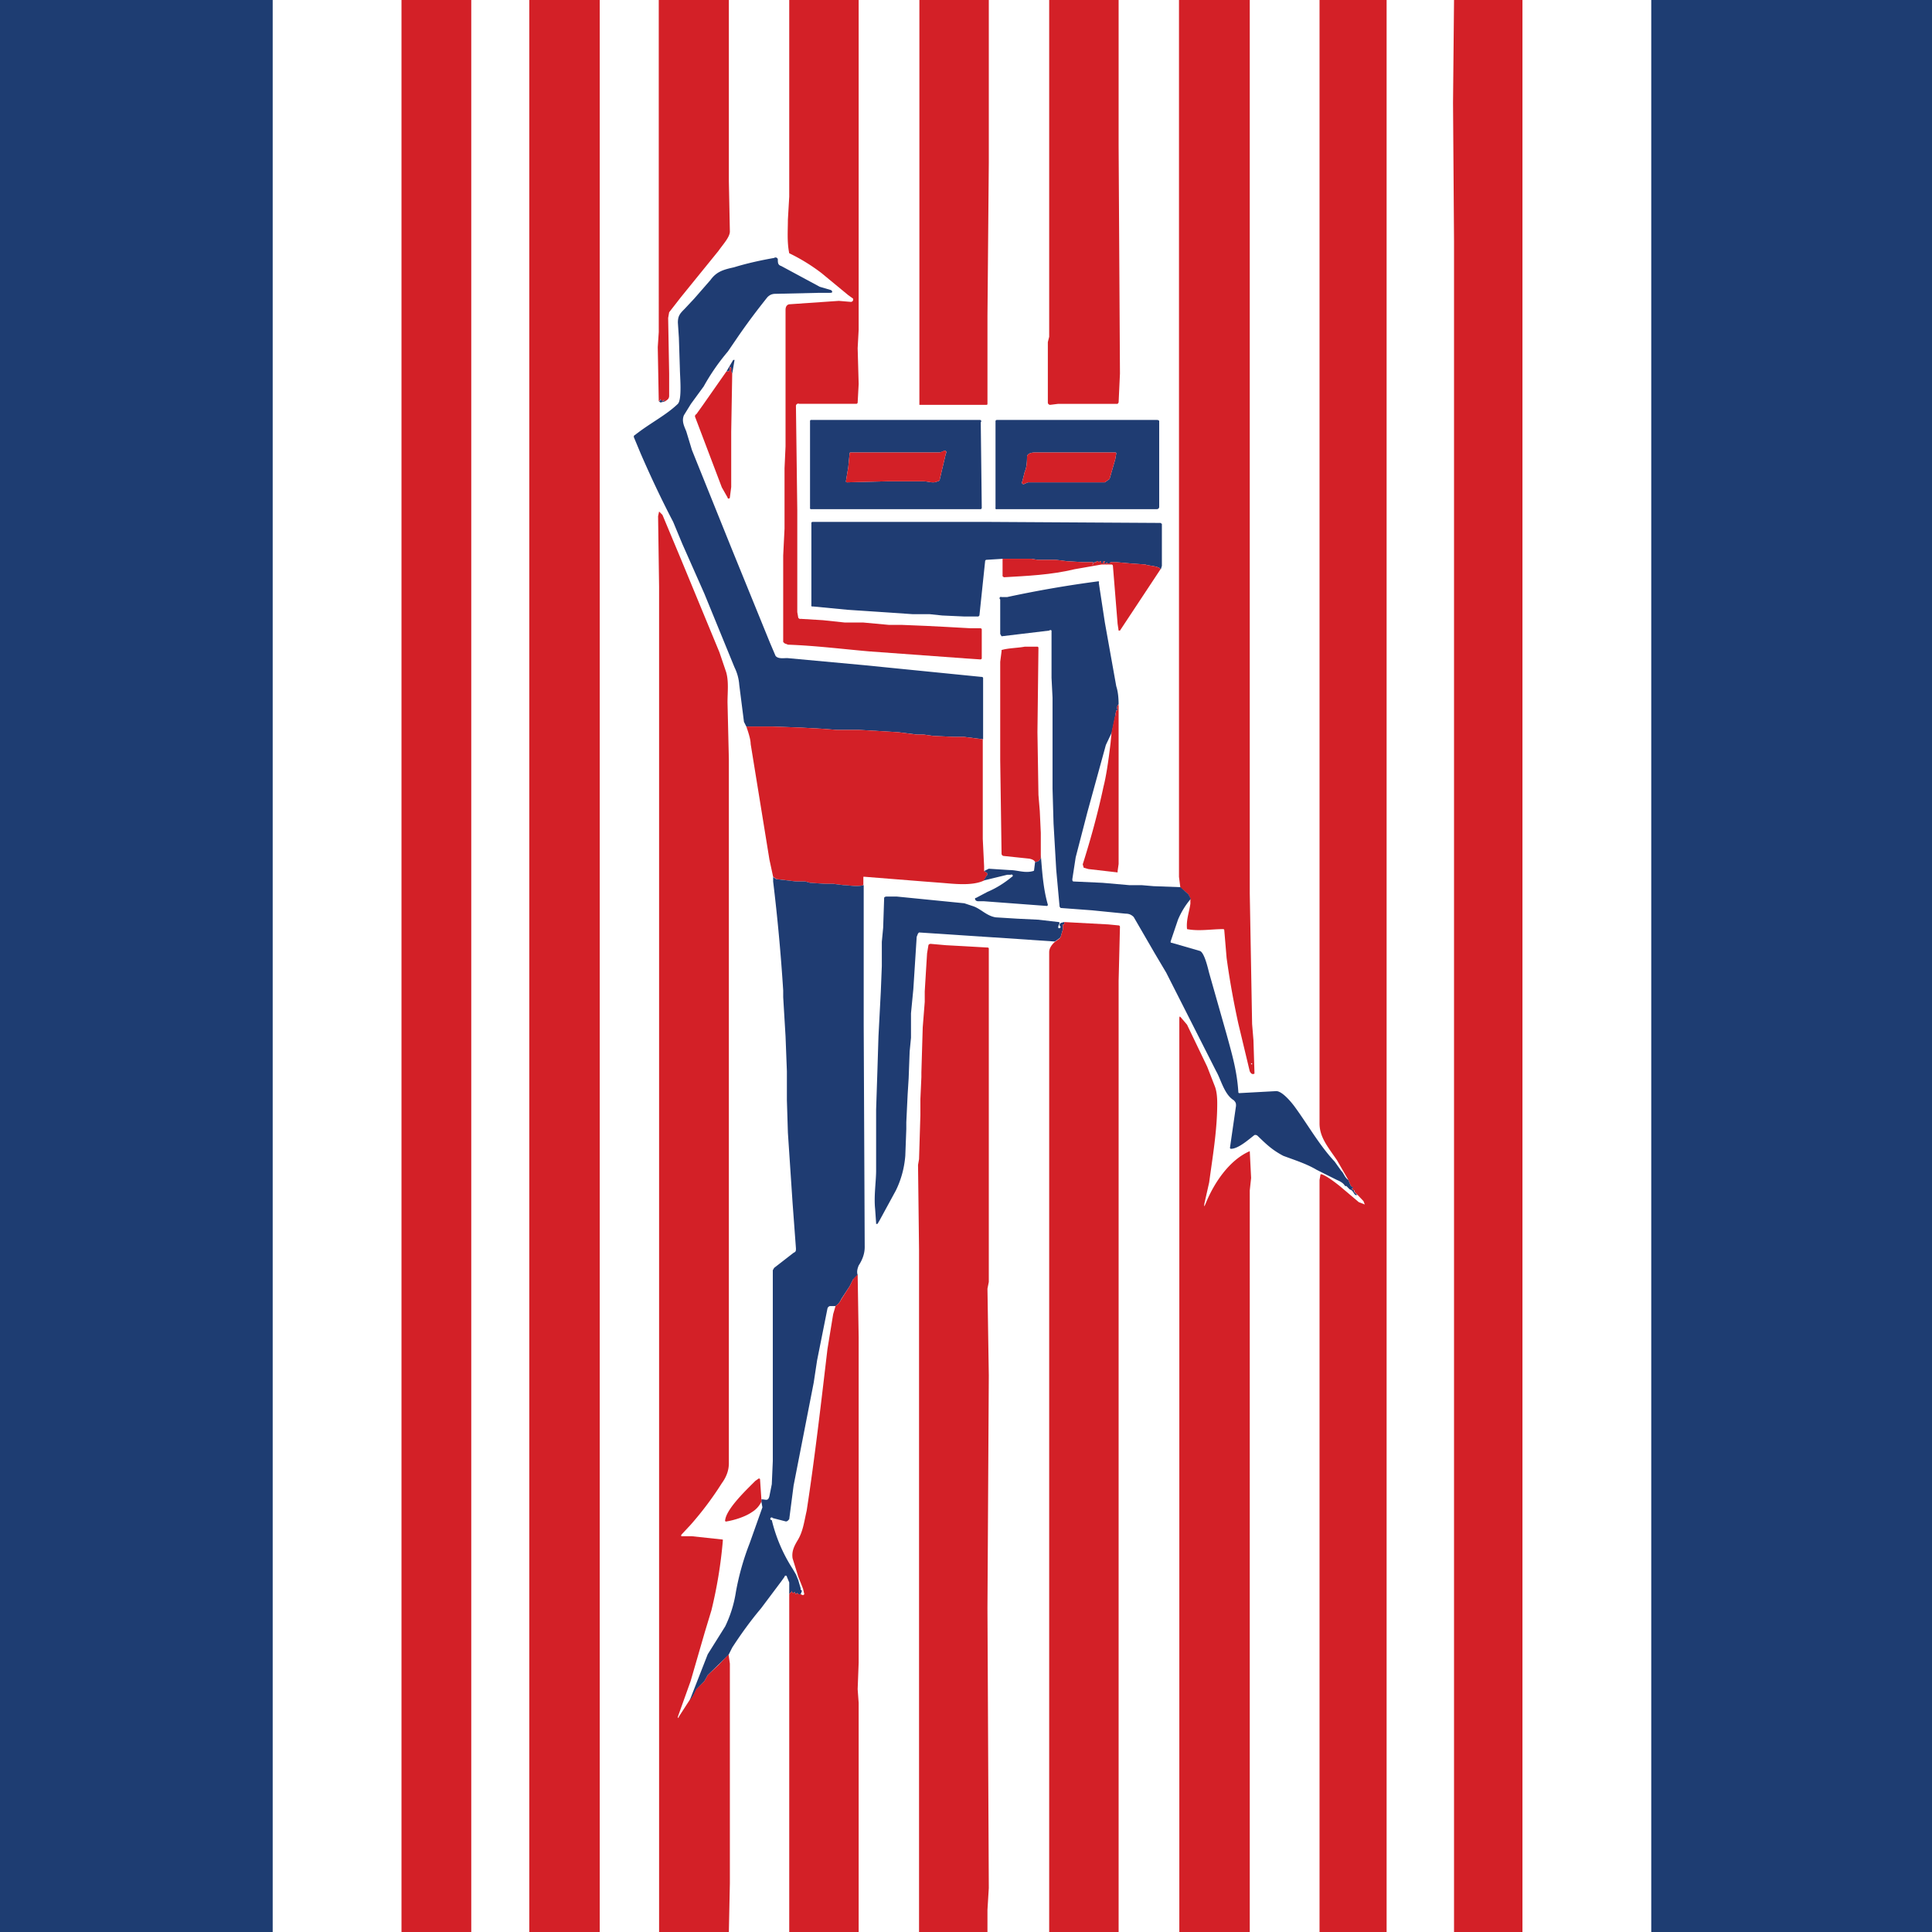 <svg xmlns="http://www.w3.org/2000/svg" xml:space="preserve" viewBox="0 0 576 576"><path fill="#1E3D72" d="M0 0h576v576H0V0z"/><path fill="#FFF" d="M81.3 0h411v576h-411V0z"/><path fill="#D32027" d="M119.7 0h20.8v576h-20.8V0zm38.1 0h21v576h-21V0zm38.7 0h20.8v54.1l.3 14.9c0 1.7-2 3.8-3.4 5.8L203 88.6l-3.5 4.5-.3 1.7.3 16.6v6.6c0 1-.7 1.3-1.3 1.7h-.4l.4-.4h-.4l-.3.4-.4-.4-.3-.3v.3l-.4.4-.3-16.2.3-4.5V0zm38.8 0H256v98.3l-.3 5.5.3 10.7-.3 5.5c0 .2-.2.4-.4.4h-17a.7.7 0 0 0-1 .7l.4 31v30.4l.3 1.7c.2.2.4.4.7.3l6.6.4 6.6.7h5.5l7.6.7h3.8l7.3.3 5.9.3 7.2.4h2.8c.3 0 .6 0 .7.3v8.7c0 .1-.2.3-.4.3l-4.4-.3-28.8-2.1c-8-.7-15.9-1.7-24.2-2l-1-.4-.4-.4v-25.8l.4-8v-18l.3-6.5V92.4c0-1.1.5-1.7 1.4-1.7l14.5-1 3.5.3a.7.7 0 0 0 .7-1l-1.4-1-8-6.6a55.6 55.6 0 0 0-9.6-5.9c-.7-3.4-.4-6.9-.4-10l.4-6.9V0z"/><path fill="#D32027" d="M274 0h20.8v48.3l-.4 45.9v26.2c0 .2-.1.3-.3.3h-20V0zm38.8 0h20.7v43.1l.4 68.3-.4 8.6-.3.4h-17.7l-2.4.3a.7.7 0 0 1-.7-.7v-18l.4-1.6V0zm38.7 0h21.1v266.3l.7 39 .4 4.8.3 9.6v.4c-.7.3-1 0-1.4-.7l-3.4-14.2c-1.4-6.4-2.6-13-3.5-19.6l-.7-8.3c0-.2-.2-.3-.3-.3-3.5 0-7.3.7-10.8 0-.3-2.8.7-5.2 1-7.6V268l-.6-1.4-2.4-2-.4-3.2V0zM373 317.3h.3v-.3h-.3v.3zM393.4 0h20v576h-20V351.8l.3-1.7h.4c1.7.7 3.4 2 5.2 3.4l5.8 4.9 1.8.7-.4-1-1.7-1.8-1-1v-.4l-.7-.3v-.4h.3v-.3h-.3l-.4-.4-.3-.7-.4-1-3.4-5.9c-2.8-4.1-5.2-6.9-5.2-11V0zm40.1 0h20.4v576h-20.4V72l-.3-41.3.3-30.7z"/><path fill="#1F3C72" d="m293 220.4-5.5-.7h-2.8l-6.5-.3-2.8-.4h-2l-5.6-.7-4.9-.3-6.9-.4h-6.5l-3.9-.3-7.2-.4-8.3-.3h-7.6l-.7-1.4-1.4-11a14 14 0 0 0-1.4-5.2l-9-22-6.6-14.9-2.7-6.5c-3.5-6.7-6.7-13.5-9.7-20.4l-2-4.8c-.1-.3 0-.6.3-.7 4.4-3.5 9.3-5.9 12.8-9.3 1.3-1.4.6-8.3.6-10.4l-.3-9.3-.3-4.5c0-2 .6-2.7 2-4.1L207 89l4.8-5.5c1.8-2.5 3.8-3.1 7-3.8 3.9-1.2 8-2.1 12-2.8a.7.7 0 0 1 1.1.4c0 1 0 1.7 1 2l11.5 6.2 3.4 1c.5.5.4.8-.3.8h-3.1l-13.2.3c-1 0-1.7.3-2.4 1-3.2 4-6.2 8-9 12.1l-2.8 4.1a64.4 64.4 0 0 0-7.2 10.4l-3.8 5.2-2.1 3.4c-.7 1.7 0 3.1.7 4.8l1.7 5.6 11.8 29.3 11.4 28 1.7 4c.7 1 2.4.7 3.5.7l22.8 2.1 35 3.5c.2 0 .5 0 .6.3v18.3z"/><path fill="#1F3C72" d="m218.3 111.4-.3-.7v-1l-.4-.4v.4c0 .9-.3 1.2-1 1l2-3.4h.4l-.7 4.1z"/><path fill="#D32027" d="m218.3 111.4-.3 17.3v16.5l-.4 3.1a.3.3 0 0 1-.7 0l-1.7-3-8-21.1c0-.3.1-.6.4-.7l2-2.8 7-10c.7.2 1-.1 1-1v-.4l.4.4v1l.3.7z"/><path fill="#1F3C72" d="m198.2 119.7-1.3.3-.4-.3.4-.4v-.3l.3.3.4.4.3-.4h.3l-.3.4h.3zm147.4 5.8v25.6c0 .4-.3.7-.7.7h-47.7a.3.3 0 0 1-.4-.4v-25.9c0-.1.2-.3.4-.3h47.7c.3 0 .6.1.7.3zm-16.2 18.3 1.4-1 1.7-5.9.3-1.7c0-.2-.1-.3-.3-.3h-23.9c-1 0-2.4.3-2.4 1.3 0 1.9-.2 3.4-.7 4.5l-.7 2.8c-.2.2-.2.5 0 .7.2.2.5.2.7 0l1-.4h22.9zm-87.6-18.6H292c.2 0 .4 0 .5.2.1.2 0 .4-.1.5l.3 25.5c0 .2-.2.4-.3.4h-50.6a.3.3 0 0 1-.3-.4v-25.9c0-.1.1-.3.3-.3zm10.4 18.3c0 .2.2.3.4.3l11.7-.3h11.1c1.4 0 2.8.7 4.1 0 .4 0 .7-.3.7-.7l1.8-7.6c.2-.2.2-.5 0-.7a.5.5 0 0 0-.7 0l-1 .4h-26.7c-.2 0-.3.1-.3.3l-.4 4.1-.7 4.2z"/><path fill="#D32027" d="m252.2 143.5.7-4.2.4-4.1c0-.2.1-.3.3-.3h26.6l1-.4c.3-.2.6-.2.8 0 .2.2.2.5 0 .7l-1.8 7.6c0 .4-.3.7-.7.7-1.3.7-2.7 0-4.1 0h-11l-11.8.3a.3.3 0 0 1-.4-.3zm78.6-.7-1.4 1h-22.9l-1 .4c-.2.2-.5.2-.7 0a.5.5 0 0 1 0-.7l.7-2.8c.5-1.1.7-2.6.7-4.5 0-1 1.4-1.3 2.4-1.3h23.9c.2 0 .3.1.3.3l-.3 1.7-1.7 5.9zM205.5 507l1-1.4 1-2 2.5-2.4 1-1.8 3.2-3 3-3.2.4 2.8v65.5l-.3 14.5h-20.8V174.9l-.3-21 .3-1.4c0-.3 0-.3 0 0l1 1 5.6 13.4 11.4 27.6 2 5.9c.8 2.8.4 5.9.4 9l.4 16.9v210c0 2-.7 4-2.1 5.9a97.2 97.2 0 0 1-9.3 12.4l-2.8 3v.4h3.1l9.3 1v.4a136 136 0 0 1-3.4 20.7l-2 6.6-4.2 14.5-3.8 10.6v.4c.1 0 .3-.2.3-.4l3.1-4.8z"/><path fill="#1F3C72" d="M346 169.7c-.4-1-3.8-1-4.5-1.4l-4.2-.3-4.5-.4h-1.7l-.3.4h-.7v-.4h.3-.3l-.4.4h-.7l.4-.4v-.3h-.4l-.3.7a.3.3 0 0 1-.4-.4v-.3h-.3l-.4.3-.3-.3h-.4v.3h-.3c-.5 0-.7.3-.7.7h-.3l.3-.3v-.4h-3.1l-4.8-.3-3.2-.4h-5.5l-1.7-.3h-8.7l-4.8.3c-.2 0-.4.2-.4.4l-1.7 16.2-.3.3h-4.2l-6.6-.3-3.8-.4H272l-19.3-1.3-10.4-1a.3.3 0 0 1-.4-.4v-24.5c0-.2.2-.3.4-.3h52.6l50.1.3h1l.4.3v12.5l-.3 1z"/><path fill="#D32027" d="M346 169.7 333.9 188h-.4l-.3-2-1.4-17.3c0-.2-.2-.4-.4-.4h-3l-8 1.4c-7 1.7-14.2 2-21.1 2.4l-.4-.3v-5.2h8.7l1.7.3h5.5l3.1.4 4.9.3h3.1v.4l-.3.3h.3c0-.4.2-.7.7-.7h.3v-.3h.4l.3.3.4-.3h.3v.3c0 .2.2.4.4.4l.3-.7h.4v.3l-.4.4h.7l.4-.4h.3-.3v.4h.6l.4-.4h1.7l4.5.4 4.2.3c.7.4 4.1.4 4.5 1.4z"/><path fill="#1F3C72" d="M333.5 210c-.4.3-.6.9-.3 1.8h-.4l-.3 1.4h.3l-.3.3-1 4.8-1.8 3.8-5.5 20-3.5 13.5-1 6.5c0 .3 0 .6.3.7l8.7.4 8 .7h3.7l3.5.3 8 .3 2.4 2.1.7 1.4a23.7 23.7 0 0 0-3.8 6.2l-2.1 6.2c-.2.5-.1.7.3.7l8.3 2.4c1.4.4 2.5 5.5 2.8 6.6l5.2 18.3c1.7 6.2 3.1 11 3.5 17.2 0 .2.1.3.3.3l11-.6c1.8 0 4.6 3.4 5.6 4.8 3.8 5.2 7.3 11.4 11.8 16.2l2 2.8c.7.6 1 2 2.1 2.7l.4 1 .3.7.4.4h.3v.3h-.3v.4l.6.3v.4l1 1h-.6c-.7-.7-.7-1.4-1.7-1.7l-1-1h-.4c-.4-.8-1.4-1.4-2.4-1.8l-6-3c-3-1.8-6.5-2.9-10-4.2-3.4-1.8-5.1-3.5-7.6-5.9a1 1 0 0 0-1-.3c-1.7 1.3-4.8 4.1-7 4.1a.3.3 0 0 1-.3-.3l.4-2.8 1.4-9.7c0-.7 0-1-.7-1.7-2.8-1.7-3.8-6.2-5.2-8.6L347.7 290l-3.5-5.9-6.2-10.7c-.7-.7-1.4-1-2.4-1l-10-1-9.4-.7-.3-.4-1-11-.8-13.8-.3-10.4V208l-.3-5.9V188c-.1-.2-.5-.2-.7 0l-14.2 1.7-.4-.7v-10.3a.4.4 0 0 1-.1-.6c0-.1.3-.2.5-.1h1.7a338.2 338.2 0 0 1 27.2-4.7c.2.1.2.3.1.5l1.8 11.8 3.4 19c.5 1.5.7 3.4.7 5.5z"/><path fill="#D32027" d="M310.3 254.9v1l-.3.4c-.2.4-.7.7-1.4.7-.2-.5-.8-.8-1.7-1l-7.6-.8a.7.7 0 0 1-.7-.7l-.4-27.9v-29.3l.4-3.1v-.4c2-.6 4.8-.6 6.9-1h3.8c.2 0 .3.2.3.4l-.3 25.1.3 18.7.4 4.8.3 6.5v6.6zm23.2-44.8v47.5l-.3 2.1v.4l-8.7-1-1.4-.4-.3-1c2.4-7.6 4.5-15.2 6.2-23.2.7-2.7 1.4-7 2.1-13l.3-3.2 1-4.8.4-.3h-.3l.3-1.4h.4c-.3-1-.1-1.5.3-1.7zM293 220.4v29.7l.4 8.2v1.4l.7.4.3.3v.4l-.3.3-.7 1.4c-3.5 1.7-9 1-12.8.7l-5.2-.4-17.6-1.4h-.4v2.5c-2 .6-4.1 0-5.9 0l-3-.4H246l-4.5-.3-1.4-.4h-2.8l-2.4-.3-3.4-.4-1-.7-1.1-5.1-5.6-34.5c0-1-.4-2.7-1.3-5.2h7.6l8.3.3 7.2.4 3.8.3h6.6l7 .4 4.8.3 5.5.7h2.1l2.8.4 6.5.3h2.8l5.5.7z"/><path fill="#1F3C72" d="M310.3 254.9c.4 4.8.7 10 2.1 14.8 0 .2-.1.4-.3.4l-18.7-1.4h-1.7c-.7 0-1-.4-1-.7 0-.2 0-.3.3-.3l3.4-1.8c2.6-1.1 5-2.6 7.3-4.5.2 0 .3-.3.2-.5s-.4-.2-.6-.1h-1l-7 1.7.8-1.4.3-.3v-.4l-.3-.3-.7-.4 1.4-.7 6.2.4c2.4 0 4.5 1 7 .3.1 0 .3-.1.3-.3l.3-2.4c.7 0 1.2-.3 1.4-.7l.3-.4v-1zm-79.9 6.5 1 .7 3.5.4 2.4.3h2.8l1.4.4 4.5.3h2.4l3.1.4c1.8 0 3.8.6 6 0v41.7l.3 66.2c0 2-.7 3.8-1.8 5.5-.4 1-.6 1.9-.3 2.8l-1 1-.4.4-1 2-2.5 3.8c-.4 1-1 1.6-1.7 2.1h-1.7a1 1 0 0 0-.7.7l-3.1 15.5-1 6.6-6 30.7-1.3 10c-.3.4-.6.7-1 .7l-3.9-1a.4.4 0 1 0-.3.6 47 47 0 0 0 6.2 14.5l1 1.7.7 1.7.4 1.4.3 1v.4l.4.4-.4 1h-.7l-.3-.4-.4.4-.3-.4v-.3l-.4.3h-.3l-.3-.6v.3l-.4.3-.3.4v-3.5l-.7-1.7a.3.3 0 0 0-.7 0l-1 1.4-6 8c-3.2 3.8-6 7.7-8.6 11.7l-1 2-3.1 3.1-3.2 3.1-1 1.8-2.4 2.4-1 2-1 1.4 2.7-6.9 2.7-6.9 5.2-8.3a36 36 0 0 0 3.2-10.3c.9-5 2.3-9.9 4.1-14.5l3.8-10.7-.3-1.7v-.7c1.3 0 2 .7 2.4-1l.7-3.5.3-6.9v-56.9l.4-.7 5.8-4.5c.7-.3.7-.6.7-1.3l-1-13.5-1.4-21-.3-9.7v-8.6l-.4-10.4-.7-11.7v-2c-.7-11-1.7-21.8-3-32.5v-1.4zm86.9 13.5v.7h-.4v1.4l-.7 2.4-.3.3-1.4 1-4.5-.3-4.2-.3L274 278l-.3.3-.4 1-1 15.6-.4 4.1-.3 3.1v7.3l-.4 4.1-.3 8-.3 4.8-.4 8.3v2l-.3 8c-.3 3.6-1.2 7-2.8 10.3l-4.9 9-.6 1h-.4v-.3l-.3-4.2c-.4-3.8.3-8.2.3-11.4v-18.2l.4-12.1.3-9.7.7-13.4.3-7.6v-7.2l.4-4.2.3-9c.2-.2.4-.3.7-.3h3.1l20.1 2 2.4.8c2.4.7 4.2 3 7 3.4l6.5.4 6.2.3 6 .7c.1 0 .3.1.3.3l-.4 1c-.2 0-.2 0 0 0v.4a.4.4 0 0 0 .7-.3l-.3-.4v-.3l.3-.4 1-.3z"/><path fill="#D32027" d="m317.3 274.9 13.1.7 3.1.3c.2 0 .4.2.4.4l-.4 16.2V576h-20.7V283.9c0-1 .5-2 1.7-3.1l1.4-1 .3-.4.7-2.4v-1.4h.4v-.7zM294.4 576H274V372.5l-.3-25.2.3-1.7.4-13.1v-4.8l.3-6.6v-1.4l.4-13.4.6-7.6v-3.1l.4-6.6.3-4.8.4-2.4c.1-.3.4-.4.7-.4l4.5.4 5.5.3 7 .4c.1 0 .3.1.3.3v99.4l-.4 2 .4 25.9-.4 69.3.4 83.5-.4 6.5v6.6zm78.2 0h-21V303.9c0-1 .1-1 .6-.4l1.7 2 6 12.5 2.3 5.9c.5 1.3.7 3 .7 5.1 0 8-1.4 16-2.4 23.5l-1.4 6.2c-.2 1.2-.1 1.2.4 0 2.4-5.9 6.9-12.8 13.1-15.5 0-.2 0-.2 0 0l.4 8-.4 3.7V576zM255.7 380l.3 18.7v97l-.3 7.9.3 4.1V576h-20.7V475.3l.3-.4.4-.3v-.4l.3.7h.3l.4-.3v.3l.3.4.4-.4.3.4h.7l.7.3.4-.3-.4-1.7-1.4-3.5-.3-1-1.4-4.5c-.3-2 .4-3.5 1.4-5.2 1.7-2.7 2-5.5 2.8-9 2.4-15.5 4.5-33.8 6.2-48.2l1.7-10.4.7-2.4c.7-.5 1.3-1.1 1.7-2l2.5-3.9 1-2 .3-.4 1-1zM227 447v.7a7.3 7.3 0 0 1-2.8 3.1c-2 1.4-5.2 2.4-7.6 2.8a.3.3 0 0 1-.4-.4c.4-3.4 6.3-9 9-11.7l1-.7c.3 0 .4.1.4.3l.4 5.9z"/></svg>